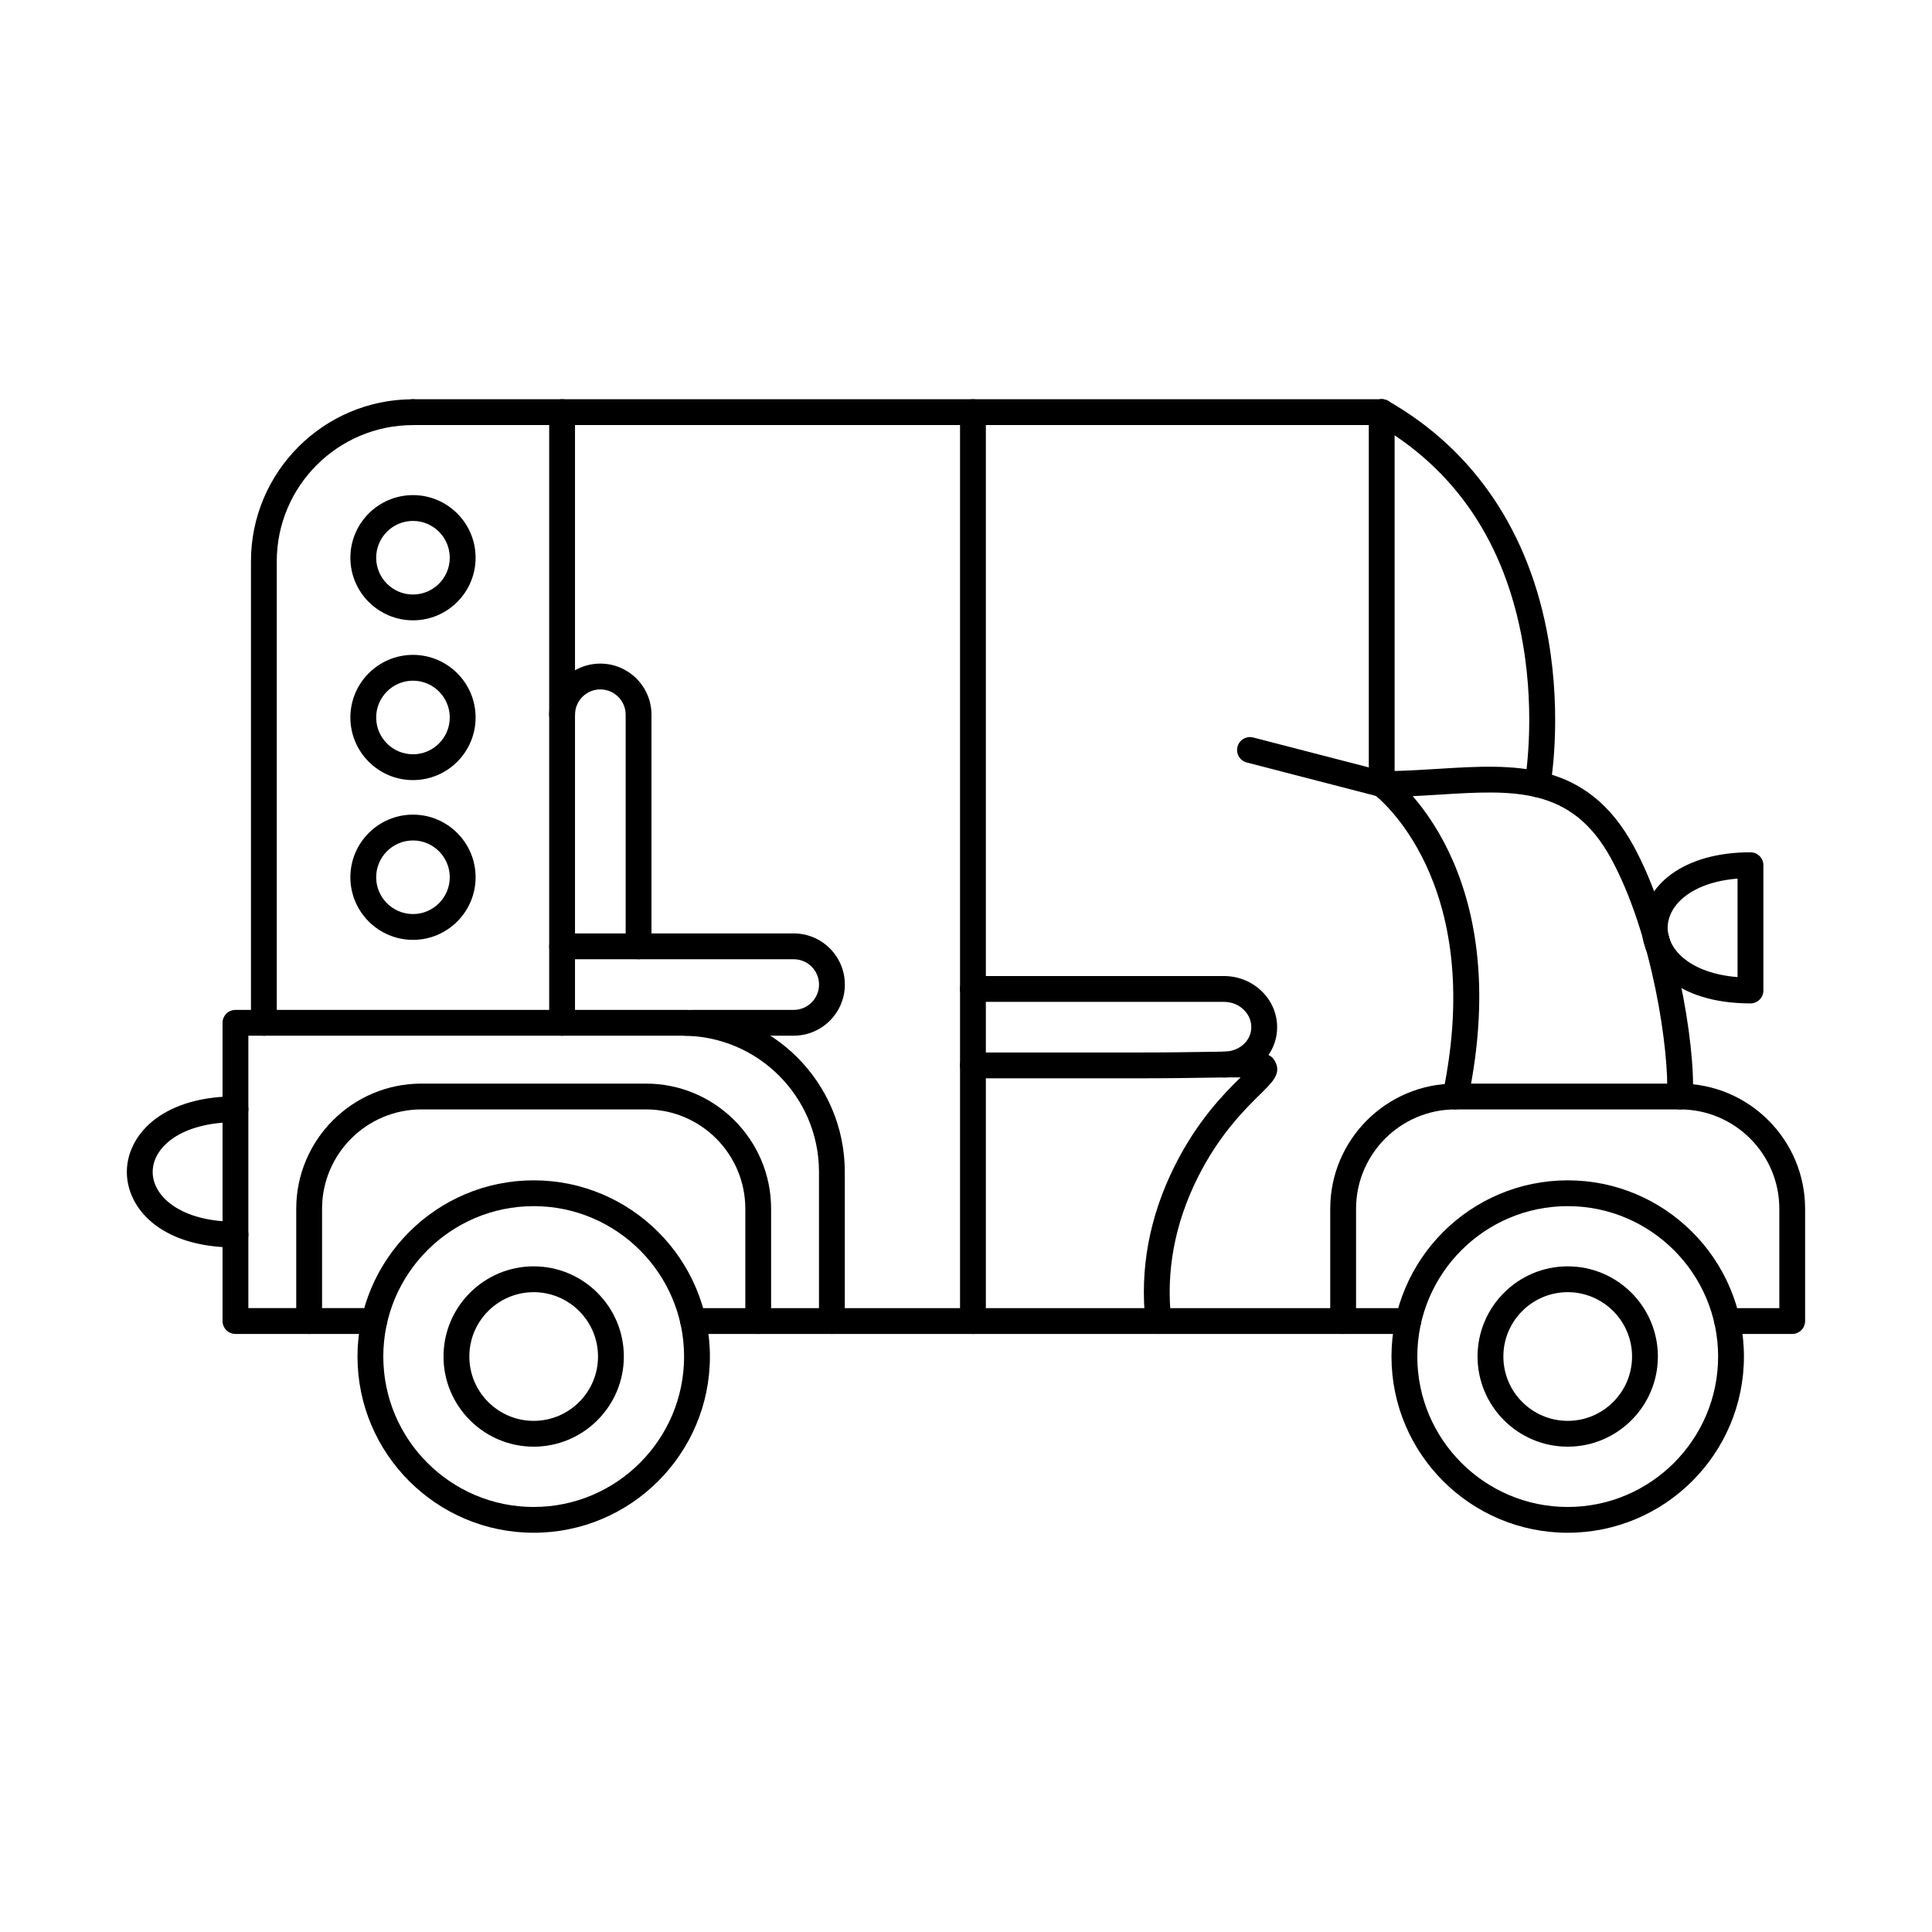 <?xml version="1.0" encoding="UTF-8"?>
<!-- The Best Svg Icon site in the world: iconSvg.co, Visit us! https://iconsvg.co -->
<svg fill="#000000" width="800px" height="800px" version="1.1" viewBox="144 144 512 512" xmlns="http://www.w3.org/2000/svg">
 <g fill-rule="evenodd">
  <path d="m364.46 497.51h-36.777c-1.887 0-3.422-1.531-3.422-3.422 0-1.891 1.531-3.422 3.422-3.422h33.355v-36.094c0-19.902-16.188-36.094-36.09-36.094h-115.13v72.188h33.363c1.887 0 3.422 1.531 3.422 3.422 0 1.891-1.531 3.422-3.422 3.422h-36.785c-1.891 0-3.422-1.531-3.422-3.422v-79.035c0-1.887 1.531-3.418 3.422-3.418h118.55c23.672 0 42.934 19.262 42.934 42.938v39.516c0 1.891-1.523 3.422-3.422 3.422z"/>
  <path d="m213.93 418.48c-1.891 0-3.422-1.531-3.422-3.422v-122.31c0-23.676 19.262-42.938 42.941-42.938 1.891 0 3.422 1.531 3.422 3.422 0 1.891-1.531 3.422-3.422 3.422-19.902 0-36.102 16.191-36.102 36.098v122.31c0 1.891-1.531 3.422-3.422 3.422zm79.031 0c-1.887 0-3.422-1.531-3.422-3.422v-161.83c0-1.887 1.531-3.422 3.422-3.422 1.891 0 3.422 1.531 3.422 3.422v161.83c0 1.891-1.531 3.422-3.422 3.422z"/>
  <path d="m499.95 497.51h-135.49c-1.887 0-3.422-1.531-3.422-3.422 0-1.891 1.531-3.422 3.422-3.422h135.49c1.887 0 3.422 1.531 3.422 3.422 0 1.891-1.531 3.422-3.422 3.422z"/>
  <path d="m618.96 497.51h-17.25c-1.898 0-3.422-1.531-3.422-3.422 0-1.891 1.523-3.422 3.422-3.422h13.828v-26.328c0-14.52-11.812-26.332-26.336-26.332h-59.504c-14.512 0-26.328 11.812-26.328 26.332v26.328h13.828c1.887 0 3.418 1.531 3.418 3.422 0 1.891-1.531 3.422-3.422 3.422h-17.246c-1.891 0-3.422-1.531-3.422-3.422v-29.75c0-18.293 14.879-33.172 33.168-33.172h59.504c18.289 0 33.176 14.883 33.176 33.172v29.75c0 1.891-1.535 3.422-3.422 3.422z"/>
  <path d="m344.94 497.51c-1.891 0-3.422-1.531-3.422-3.422v-29.75c0-14.52-11.805-26.332-26.328-26.332h-59.504c-14.523 0-26.336 11.812-26.336 26.332v29.75c0 1.891-1.523 3.422-3.422 3.422-1.887 0-3.422-1.531-3.422-3.422v-29.75c0-18.293 14.887-33.172 33.176-33.172h59.504c18.289 0 33.168 14.883 33.168 33.172v29.75c0 1.891-1.531 3.422-3.422 3.422z"/>
  <path d="m285.43 463.64c-21.969 0-39.852 17.879-39.852 39.859 0 21.977 17.879 39.863 39.852 39.863 21.98 0 39.859-17.887 39.859-39.863 0-21.98-17.883-39.859-39.859-39.859zm0 86.555c-25.746 0-46.691-20.945-46.691-46.695s20.945-46.699 46.691-46.699c25.758 0 46.703 20.949 46.703 46.699s-20.945 46.695-46.699 46.695z"/>
  <path d="m285.43 486.44c-9.398 0-17.051 7.648-17.051 17.051 0 9.402 7.652 17.051 17.051 17.051 9.41 0 17.051-7.648 17.051-17.051 0-9.402-7.644-17.051-17.051-17.051zm0 40.945c-13.168 0-23.895-10.719-23.895-23.895 0-13.176 10.727-23.895 23.895-23.895 13.176 0 23.895 10.719 23.895 23.895 0 13.176-10.719 23.895-23.895 23.895z"/>
  <path d="m559.46 463.64c-21.977 0-39.859 17.879-39.859 39.859 0 21.977 17.879 39.863 39.859 39.863s39.859-17.887 39.859-39.863c0-21.98-17.879-39.859-39.859-39.859zm0 86.555c-25.754 0-46.703-20.945-46.703-46.695s20.945-46.699 46.703-46.699c25.746 0 46.699 20.949 46.699 46.699s-20.953 46.695-46.699 46.695z"/>
  <path d="m559.46 486.44c-9.406 0-17.051 7.648-17.051 17.051 0 9.402 7.644 17.051 17.051 17.051 9.398 0 17.051-7.648 17.051-17.051 0-9.402-7.652-17.051-17.051-17.051zm0 40.945c-13.176 0-23.895-10.719-23.895-23.895 0-13.176 10.719-23.895 23.895-23.895s23.895 10.719 23.895 23.895c0 13.176-10.719 23.895-23.895 23.895z"/>
  <path d="m604.47 376.84c-12.18 0.961-18.523 7.039-18.523 13.051s6.344 12.09 18.523 13.051zm3.422 33.074c-19.777 0-28.785-10.379-28.785-20.023 0-5.387 2.824-10.551 7.734-14.168 5.203-3.828 12.48-5.856 21.051-5.856 1.891 0 3.422 1.531 3.422 3.422v33.203c0 1.891-1.535 3.422-3.422 3.422z"/>
  <path d="m589.21 438c-0.062 0-0.125 0-0.188-0.004-1.887-0.102-3.332-1.711-3.234-3.594 0.613-11.711-3.84-42.773-14.895-62.988-10.406-19.012-25.855-18.051-45.402-16.832-4.945 0.309-10.051 0.625-15.324 0.625-1.887 0-3.422-1.531-3.422-3.422v-98.562c0-1.887 1.531-3.422 3.422-3.422s3.422 1.531 3.422 3.422v95.098c3.894-0.098 7.734-0.336 11.473-0.566 20.234-1.258 39.332-2.449 51.824 20.379 10.879 19.867 16.492 52.199 15.734 66.633-0.098 1.824-1.613 3.242-3.414 3.242z"/>
  <path d="m551.46 355.26c-0.203 0-0.418-0.02-0.625-0.055-1.863-0.34-3.09-2.125-2.742-3.981 0.047-0.285 2.949-16.879-0.543-36.816-4.633-26.469-17.781-46.055-39.074-58.211-1.637-0.938-2.211-3.027-1.273-4.668 0.934-1.641 3.019-2.211 4.668-1.277 22.879 13.062 37.562 34.918 42.461 63.199 3.672 21.176 0.625 38.285 0.488 39.004-0.301 1.648-1.746 2.805-3.359 2.805z"/>
  <path d="m401.84 497.51c-1.887 0-3.422-1.531-3.422-3.422v-240.86c0-1.887 1.531-3.422 3.422-3.422s3.422 1.531 3.422 3.422v240.86c0 1.891-1.535 3.422-3.422 3.422z"/>
  <path d="m468.36 429.54c-1.891 0-3.414-1.523-3.422-3.406-0.008-1.891 1.516-3.426 3.402-3.434 4.082-0.016 7.269-2.863 7.269-6.484 0-3.699-3.25-6.711-7.25-6.711h-66.516c-1.887 0-3.422-1.531-3.422-3.422 0-1.891 1.531-3.422 3.422-3.422h66.516c7.769 0 14.094 6.078 14.094 13.551 0 7.445-6.184 13.301-14.086 13.328h-0.008z"/>
  <path d="m313.23 398.21c-1.898 0-3.422-1.531-3.422-3.422v-61.375c0-3.699-3.012-6.711-6.719-6.711-3.695 0-6.707 3.008-6.707 6.711 0 1.887-1.531 3.422-3.422 3.422-1.887 0-3.422-1.531-3.422-3.422 0-7.473 6.086-13.551 13.551-13.551 7.477 0 13.559 6.078 13.559 13.551v61.375c0 1.891-1.535 3.422-3.422 3.422z"/>
  <path d="m450.98 497.51c-1.719 0-3.199-1.289-3.394-3.039-1.586-14.113 1.008-28.062 7.707-41.469 6.031-12.055 13.078-19.164 17.473-23.492-2.234-0.012-5.121 0.031-8.215 0.082-4.773 0.074-10.719 0.172-18.301 0.172h-44.41c-1.887 0-3.422-1.531-3.422-3.422s1.531-3.422 3.422-3.422h44.41c7.519 0 13.434-0.094 18.191-0.172 13.508-0.219 16.32-0.262 17.695 3.016 1.223 2.926-0.918 5.035-4.168 8.227-4.055 3.984-10.844 10.656-16.555 22.07-6.102 12.199-8.465 24.863-7.027 37.641 0.215 1.879-1.141 3.57-3.012 3.781-0.133 0.016-0.266 0.023-0.391 0.023z"/>
  <path d="m325.68 418.48c-1.898 0-3.43-1.531-3.43-3.418 0-1.891 1.531-3.422 3.422-3.422l28.672-0.008c3.707 0 6.707-3.012 6.707-6.711s-3.004-6.711-6.707-6.711h-61.375c-1.887 0-3.422-1.531-3.422-3.422s1.531-3.422 3.422-3.422h61.375c7.473 0 13.551 6.078 13.551 13.551 0 7.469-6.078 13.551-13.551 13.551l-28.66 0.008z"/>
  <path d="m510.17 256.64h-256.72c-1.891 0-3.422-1.531-3.422-3.422s1.531-3.422 3.422-3.422h256.72c1.891 0 3.422 1.531 3.422 3.422s-1.531 3.422-3.422 3.422z"/>
  <path d="m253.45 282.05c-5.383 0-9.758 4.375-9.758 9.754 0 5.375 4.375 9.75 9.754 9.75 5.371 0 9.746-4.375 9.746-9.75 0-5.379-4.375-9.75-9.746-9.754zm0 26.344c-9.148 0-16.598-7.441-16.598-16.59 0-9.148 7.449-16.594 16.598-16.594 9.148 0 16.59 7.445 16.59 16.594 0 9.148-7.438 16.594-16.59 16.59z"/>
  <path d="m253.45 324.39c-5.383 0-9.758 4.375-9.758 9.75s4.375 9.75 9.754 9.75c5.371 0 9.746-4.375 9.746-9.75 0-5.379-4.375-9.75-9.746-9.75zm0 26.344c-9.148 0-16.598-7.441-16.598-16.594 0-9.148 7.449-16.594 16.598-16.594 9.148 0 16.59 7.445 16.59 16.594s-7.438 16.594-16.59 16.594z"/>
  <path d="m253.45 366.73c-5.383 0-9.758 4.375-9.758 9.754 0 5.375 4.375 9.75 9.754 9.75 5.371 0 9.746-4.375 9.746-9.75 0-5.379-4.375-9.75-9.746-9.754zm0 26.344c-9.148 0-16.598-7.441-16.598-16.594 0-9.148 7.449-16.594 16.598-16.594 9.148 0 16.59 7.445 16.59 16.594 0 9.148-7.438 16.594-16.59 16.594z"/>
  <path d="m206.4 474.6c-19.777 0-28.785-10.379-28.785-20.023 0-5.387 2.824-10.551 7.734-14.168 5.203-3.828 12.48-5.856 21.051-5.856 1.891 0 3.422 1.531 3.422 3.422 0 1.887-1.531 3.422-3.422 3.422-14.406 0-21.941 6.633-21.941 13.184s7.539 13.18 21.941 13.18c1.891 0 3.422 1.531 3.422 3.422 0 1.891-1.531 3.422-3.422 3.422z"/>
  <path d="m529.71 438c-0.234 0-0.473-0.023-0.703-0.074-1.852-0.387-3.039-2.199-2.656-4.047 11.84-56.688-17.891-79.113-18.191-79.332-1.523-1.113-1.863-3.254-0.75-4.781 1.113-1.527 3.25-1.863 4.773-0.75 1.383 1.004 33.598 25.297 20.867 86.262-0.34 1.613-1.754 2.723-3.34 2.723z"/>
  <path d="m510.17 355.21c-0.277 0-0.57-0.035-0.855-0.109l-34.906-9.031c-1.836-0.473-2.93-2.34-2.461-4.168 0.473-1.828 2.344-2.926 4.168-2.457l34.906 9.031c1.836 0.473 2.93 2.34 2.457 4.168-0.398 1.543-1.789 2.566-3.312 2.566z"/>
 </g>
</svg>